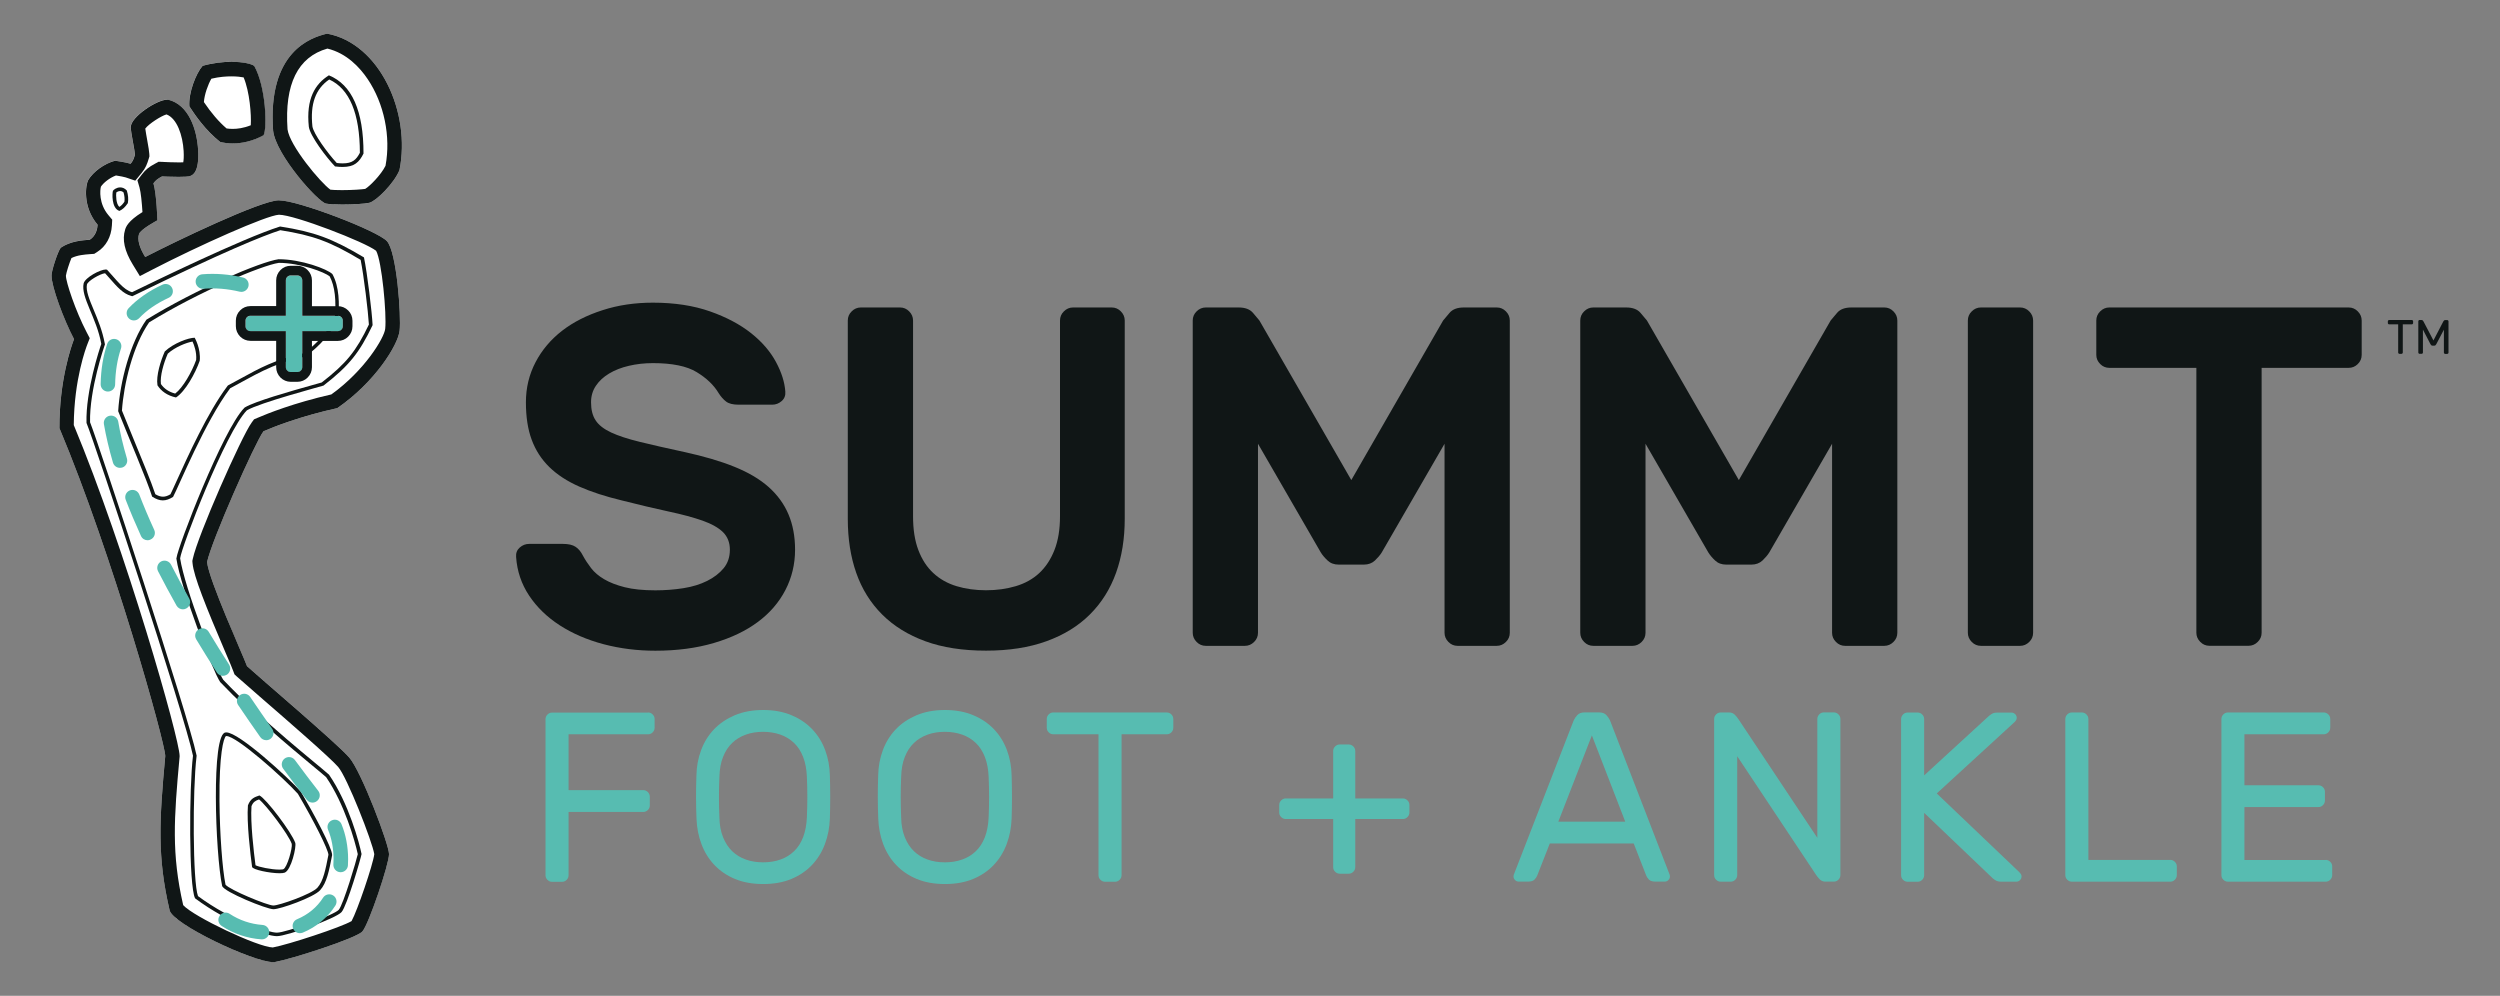 <?xml version="1.0" encoding="utf-8"?>
<!-- Generator: Adobe Illustrator 25.2.3, SVG Export Plug-In . SVG Version: 6.00 Build 0)  -->
<svg version="1.1" id="Layer_1" xmlns="http://www.w3.org/2000/svg" xmlns:xlink="http://www.w3.org/1999/xlink" x="0px" y="0px"
	 viewBox="0 0 385 153.35" style="enable-background:new 0 0 385 153.35;" xml:space="preserve">
<rect x="0" y="0" width="385" height="153.35" fill="#808080" stroke="none"/>
<style type="text/css">
	.st0{fill:#FFFFFF;}
	.st1{fill:#101616;}
	.st2{fill:#57BCB1;}
</style>
<g>
	<g>
		<g>
			<g>
				<g>
					<path class="st0" d="M42.35,148.14c-2.45,0.43-15.71-5.73-16.23-7.97c-1.91-8.24-1.59-13.76-0.67-23.75
						c-0.01-1.99-8.07-30.9-16.3-50.5c-0.02-7.42,1.84-12.67,2.25-13.7c-1.61-3.09-3.48-8.11-3.46-9.79
						c-0.04-0.63,0.91-3.61,1.41-4.29c1.54-1.05,3.4-1.15,4.46-1.23c0.99-0.62,1.18-1.76,1.21-2.31c-2.39-2.82-1.82-6.24-1.44-6.89
						c0.77-1.29,2.5-2.53,4.13-2.97c0,0,1.73,0.25,2.39,0.47c0.36-0.44,0.47-0.72,0.68-1.4c-0.04-0.69-0.67-3.53-0.65-4.27
						c0.05-1.68,4.48-4.47,5.8-4.18c3.1,0.77,4.39,4.51,4.58,7.75c0.2,3.48-0.87,3.87-1.23,4c-0.69,0.25-4,0.07-4.33,0.06
						c-0.71,0.38-0.96,0.59-1.32,1.06c0.49,1.67,0.61,5.7,0.61,5.7s-2.6,1.38-2.83,2.11c-0.27,0.87,0.05,2.06,0.95,3.54
						c4.7-2.43,17.69-8.68,20.54-8.73c2.85-0.06,15.13,4.65,16.67,6.27c1.54,1.62,2.22,11.55,1.97,13.8
						c-0.25,2.24-3.82,7.94-9.59,11.93c-5.7,1.26-9.77,2.87-11.38,3.57c-1.34,1.84-7.98,16.8-8.68,20.13
						c0.25,2.74,5.55,14.42,6.15,16.04c1.85,1.69,13.9,11.92,15.76,14.09c1.86,2.17,6.1,13.35,6.11,14.85
						c0.01,1.5-3.14,10.81-4.09,11.9C54.86,144.51,44.8,147.72,42.35,148.14z M10.9,39.57L10.9,39.57L10.9,39.57z"/>
					<path class="st1" d="M25.64,17.62c1.63,0.62,2.5,3.23,2.64,5.63c0.05,0.9,0,1.44-0.06,1.75c-0.17,0.01-0.4,0.01-0.7,0.01
						c-0.93,0-1.95-0.05-2.34-0.07l-0.14-0.01l-0.61-0.02l-0.54,0.29c-0.98,0.52-1.47,0.93-2.04,1.67l-0.69,0.9l0.32,1.09
						c0.22,0.75,0.37,2.41,0.46,3.8c-2.26,1.4-2.54,2.29-2.67,2.7c-0.48,1.53-0.1,3.29,1.18,5.38l1.09,1.78l1.85-0.96
						c7.33-3.79,17.69-8.41,19.57-8.49c2.38,0,13.29,4.22,14.96,5.55c0.88,1.56,1.65,9.79,1.4,12.03c-0.15,1.38-3.15,6.4-8.29,10.09
						c-5.79,1.32-9.85,2.95-11.35,3.6l-0.56,0.24l-0.36,0.49c-1.59,2.18-8.31,17.41-9.07,20.99l-0.07,0.33l0.03,0.34
						c0.18,2.01,2.03,6.63,5.15,13.93c0.54,1.25,1,2.33,1.12,2.68l0.19,0.51l0.4,0.37c0.56,0.51,1.96,1.73,3.74,3.27
						c3.97,3.44,10.62,9.21,11.83,10.62c1.39,1.62,5.25,11.49,5.56,13.43c-0.19,1.6-2.62,8.73-3.5,10.31
						c-1.66,0.97-9.7,3.61-12.13,4.06c-2.31-0.05-12.24-4.76-13.8-6.52c-1.81-7.93-1.43-13.29-0.56-22.77l0.01-0.11l0-0.11
						c-0.01-2.58-8.29-31.72-16.3-50.94c0.05-7.04,1.88-11.89,2.09-12.43l0.37-0.95l-0.47-0.9c-1.72-3.29-3.21-7.77-3.2-8.73l0-0.01
						c0.07-0.52,0.54-1.97,0.85-2.7c0.93-0.46,2.05-0.54,2.82-0.6l0.13-0.01l0.56-0.04l0.47-0.3c1.33-0.83,2.15-2.32,2.25-4.06
						l0.05-0.9l-0.58-0.69c-1.51-1.78-1.3-3.89-1.16-4.4c0.4-0.6,1.33-1.35,2.32-1.72c0.66,0.11,1.3,0.23,1.5,0.3l1.47,0.5
						l0.98-1.19c0.63-0.77,0.85-1.39,1.09-2.18l0.11-0.37l-0.02-0.39c-0.02-0.42-0.13-1.02-0.31-2.04c-0.1-0.55-0.25-1.4-0.31-1.85
						C22.91,19.08,24.79,17.86,25.64,17.62 M25.73,15.35c-1.52,0-5.54,2.6-5.59,4.2c-0.02,0.74,0.61,3.58,0.65,4.27
						c-0.21,0.68-0.32,0.97-0.68,1.4c-0.66-0.23-2.39-0.47-2.39-0.47c-1.63,0.43-3.36,1.68-4.13,2.97
						c-0.38,0.65-0.95,4.07,1.44,6.89c-0.03,0.55-0.22,1.68-1.21,2.31C12.75,37,10.9,37.1,9.35,38.15c-0.5,0.68-1.45,3.66-1.41,4.29
						c-0.02,1.67,1.84,6.7,3.46,9.79c-0.4,1.02-2.27,6.28-2.25,13.7c8.23,19.6,16.29,48.51,16.3,50.5
						c-0.92,9.99-1.25,15.51,0.67,23.75c0.5,2.16,12.91,7.99,15.95,7.99c0.1,0,0.2-0.01,0.28-0.02c2.45-0.43,12.52-3.63,13.47-4.72
						c0.96-1.09,4.11-10.4,4.09-11.9c-0.01-1.5-4.25-12.69-6.11-14.85c-1.86-2.17-13.91-12.39-15.76-14.09
						c-0.59-1.62-5.9-13.3-6.15-16.04c0.71-3.33,7.34-18.29,8.68-20.13c1.61-0.7,5.68-2.31,11.38-3.57
						c5.78-3.99,9.34-9.69,9.59-11.93s-0.43-12.18-1.97-13.8c-1.53-1.61-13.67-6.27-16.62-6.27c-0.02,0-0.04,0-0.05,0
						c-2.85,0.06-15.85,6.31-20.54,8.73c-0.91-1.49-1.23-2.68-0.95-3.54c0.23-0.73,2.83-2.11,2.83-2.11s-0.12-4.03-0.61-5.7
						c0.36-0.47,0.61-0.68,1.32-1.06c0.19,0.01,1.44,0.07,2.56,0.07c0.77,0,1.49-0.03,1.77-0.13c0.35-0.13,1.43-0.52,1.23-4
						c-0.19-3.24-1.48-6.98-4.58-7.75C25.87,15.36,25.8,15.35,25.73,15.35L25.73,15.35z M10.9,39.57L10.9,39.57L10.9,39.57
						L10.9,39.57z"/>
				</g>
				<g>
					<path class="st0" d="M50.19,31.35c-1.22-0.27-7.7-7.46-8.13-11.23c-0.88-12.2,5.86-14.36,8.31-14.94
						c8.1,1.5,12.94,12.17,11.15,21.02c-0.86,2.07-3.58,4.76-4.64,5.03S51.41,31.62,50.19,31.35z"/>
					<path class="st1" d="M50.42,7.48c2.98,0.72,5.01,2.93,6.2,4.7c2.54,3.77,3.59,8.86,2.75,13.35c-0.66,1.36-2.44,3.17-3.13,3.56
						c-0.49,0.08-1.95,0.19-3.56,0.19c-0.92,0-1.49-0.03-1.8-0.07c-1.58-1.14-6.27-6.78-6.6-9.29C43.8,12.96,45.86,8.78,50.42,7.48
						 M50.37,5.18c-2.46,0.58-9.19,2.74-8.31,14.94c0.43,3.77,6.91,10.97,8.13,11.23c0.48,0.1,1.44,0.15,2.5,0.15
						c1.65,0,3.54-0.11,4.19-0.27c1.06-0.27,3.78-2.96,4.64-5.03C63.31,17.35,58.47,6.68,50.37,5.18L50.37,5.18z"/>
				</g>
				<g>
					<path class="st0" d="M33.88,21.85c-2.23-1.76-3.86-4.11-4.73-5.47c-0.15-2.09,1.03-5.1,2.04-6.24c3.7-1.06,7.21-0.56,7.94,0
						c1.81,3.2,2.02,9.59,1.44,10.68C37.86,22.32,35.28,22.22,33.88,21.85z"/>
					<path class="st1" d="M35.64,11.76L35.64,11.76c0.82,0,1.47,0.08,1.88,0.16c0.93,2.22,1.2,5.75,1.1,7.37
						c-1.11,0.45-2.09,0.56-2.78,0.56c-0.38,0-0.7-0.03-0.95-0.07c-1.19-1.02-2.36-2.38-3.49-4.06c0.08-1.18,0.64-2.72,1.15-3.6
						C33.79,11.82,34.89,11.76,35.64,11.76 M35.64,9.52c-1.31,0-2.86,0.17-4.44,0.62c-1.01,1.14-2.19,4.15-2.04,6.24
						c0.87,1.35,2.5,3.71,4.73,5.47c0.51,0.14,1.18,0.24,1.95,0.24c1.35,0,3.02-0.31,4.75-1.26c0.58-1.09,0.37-7.48-1.44-10.68
						C38.72,9.82,37.39,9.52,35.64,9.52L35.64,9.52z"/>
				</g>
				<path class="st1" d="M18.51,29.42c0.19,0,0.36,0.07,0.52,0.22c0.15,0.54,0.19,0.99,0.13,1.43c-0.29,0.42-0.53,0.64-0.77,0.79
					c-0.54-0.42-0.54-1.85-0.48-2.21C17.99,29.57,18.23,29.42,18.51,29.42 M18.51,28.86c-0.58,0-1.05,0.38-1.12,0.54
					c-0.1,0.25-0.27,2.68,1,3.08c0.48-0.22,0.86-0.55,1.3-1.2c0.11-0.63,0.05-1.24-0.16-1.94C19.2,28.98,18.84,28.86,18.51,28.86
					L18.51,28.86z"/>
				<path class="st1" d="M43.17,35.45c5.06,0.8,7.67,1.76,12.37,4.57c0.49,2.43,1.16,8.02,1.27,9.96c-1.97,4.12-3.49,5.99-7.26,8.92
					c-0.16,0.05-0.46,0.13-0.86,0.24c-4.31,1.2-9.45,2.69-10.96,3.59l-0.06,0.04l-0.05,0.05c-3.3,3.35-10.24,21.38-10.44,23.12
					L27.16,86l0.01,0.07c0.64,4.4,5.58,17.27,6.73,18.95l0.03,0.04l0.03,0.03c4.93,5.17,10.65,9.9,14.06,12.74
					c0.96,0.79,1.72,1.42,2.21,1.86c2.82,4.13,4.44,9.85,4.87,11.85c-0.22,1.01-2.23,7.76-2.93,8.57c-0.69,0.79-8.08,3.52-9.53,3.52
					c-1.26,0-6.87-1.73-12.15-5.63c-0.81-2.1-0.85-16.35-0.22-21.53l0.01-0.09l-0.02-0.09c-1.26-6.15-14.98-47.72-16.39-51.26
					c-0.12-5.06,2.22-11.79,2.24-11.85l0.05-0.14l-0.03-0.15c-0.35-1.92-1.05-3.62-1.68-5.12c-0.68-1.62-1.26-3.02-1.06-3.96
					c0.16-0.57,2.04-1.65,2.79-1.73c0.27,0.29,0.52,0.58,0.77,0.86c1.08,1.23,2.01,2.29,3.22,2.62l0.2,0.06l0.19-0.09l0.21-0.1
					C34.46,38.75,40.5,36.31,43.17,35.45 M43.13,34.88c-5.87,1.86-19.8,8.67-22.79,10.12c-1.34-0.36-2.43-1.93-3.86-3.47
					c-0.05-0.02-0.11-0.03-0.18-0.03c-0.86,0-3.17,1.22-3.42,2.14c-0.46,2.12,1.99,5.27,2.72,9.33c-0.25,0.68-2.42,7.24-2.28,12.16
					c1.27,3.01,15.15,45.1,16.4,51.25c-0.6,4.92-0.65,20.07,0.32,21.96c5.23,3.91,11.04,5.83,12.6,5.83c1.56,0,9.11-2.74,9.96-3.71
					c0.85-0.98,3.01-8.41,3.08-8.94c-0.33-1.64-1.95-7.77-5.01-12.22c-2.17-1.92-9.93-7.94-16.29-14.61
					c-1.04-1.52-5.99-14.23-6.64-18.71c0.19-1.71,7.04-19.51,10.28-22.79c1.98-1.17,11.17-3.61,11.8-3.81
					c3.91-3.04,5.52-5.02,7.56-9.31c-0.09-1.95-0.83-8.09-1.33-10.43C51.11,36.7,48.38,35.7,43.13,34.88L43.13,34.88z"/>
				<path class="st1" d="M42.94,40.48c3.35,0.01,7.06,1.44,7.83,2.08c0.8,1.5,1.05,3.71,0.77,6.58c-1.43,2.6-3.85,4.71-4.85,5.28
					c-4.23,0.91-6.82,2.33-9.56,3.84c-0.62,0.34-1.26,0.69-1.92,1.04l-0.11,0.06l-0.08,0.1c-3.02,4-6.12,10.86-7.79,14.54
					c-0.43,0.94-0.77,1.71-0.98,2.12c-0.44,0.26-0.8,0.37-1.15,0.37c-0.36,0-0.74-0.12-1.18-0.38c-0.61-1.84-2.08-5.42-3.39-8.59
					c-0.66-1.6-1.28-3.12-1.75-4.29c0.27-4.06,1.68-9.98,4.18-13.58C30.61,44.94,40.29,40.87,42.94,40.48 M42.9,39.92
					c-2.76,0.38-12.77,4.64-20.35,9.31c-2.48,3.52-4.07,9.5-4.35,14.09c1.42,3.6,4.41,10.53,5.23,13.16
					c0.62,0.4,1.15,0.58,1.65,0.58c0.53,0,1.03-0.2,1.57-0.53c0.89-1.66,4.93-11.6,8.79-16.73c3.57-1.87,6.25-3.75,11.42-4.85
					c1.17-0.63,3.74-2.94,5.2-5.64c0.26-2.54,0.18-5.2-0.87-7.1C50.43,41.45,46.43,39.92,42.9,39.92L42.9,39.92z"/>
				<path class="st1" d="M34.86,113.35c1.58,0,8.73,6.36,11.01,8.89c2.51,4.27,4.64,8.51,4.71,9.39c-0.44,2.27-0.79,4.07-1.7,5.08
					c-0.9,0.99-5.89,2.74-6.78,2.74c-0.91,0-6.75-2.42-7.37-3.21c-0.49-2.38-0.89-7.89-0.93-12.88c-0.06-7.22,0.62-9.69,1-10.01
					l0.03,0L34.86,113.35 M34.86,112.79c-0.03,0-0.07,0-0.1,0.01c0,0,0,0,0,0c-2.26,0-1.6,18.72-0.55,23.64
					c0.28,0.91,6.85,3.58,7.9,3.58c1.05,0,6.18-1.81,7.19-2.93c1.01-1.12,1.37-2.92,1.85-5.41c0-1.13-2.87-6.46-4.82-9.77
					C44.38,119.74,36.82,112.79,34.86,112.79L34.86,112.79z"/>
				<path class="st1" d="M29.65,52.6c0.24,0.52,0.66,1.63,0.56,2.83c-0.67,1.87-2.04,4.28-3.23,5.18c-0.96-0.25-1.7-0.74-2.2-1.47
					c-0.15-1.23,0.41-3.2,1.06-4.68C26.98,53.43,28.74,52.75,29.65,52.6 M29.98,52.01c-0.94,0-3.24,0.83-4.6,2.11
					c-0.63,1.42-1.37,3.73-1.13,5.22c0.57,0.89,1.5,1.58,2.85,1.87c1.42-0.9,2.99-3.73,3.66-5.66
					C30.95,53.67,29.98,52.01,29.98,52.01L29.98,52.01z"/>
				<path class="st1" d="M39.89,123.11c1.05,0.8,4.54,5.38,5.04,6.85c0.13,0.62-0.71,3.67-1.3,3.9c-0.02,0.01-0.17,0.06-0.58,0.06
					c-1.31,0-3.2-0.41-3.7-0.67c-0.27-2.03-0.8-6.57-0.62-9.1C39,123.49,39.32,123.32,39.89,123.11 M39.95,122.5
					c-0.78,0.27-1.36,0.46-1.77,1.53c-0.21,2.64,0.38,7.51,0.64,9.47c0.06,0.43,2.74,0.98,4.23,0.98c0.34,0,0.62-0.03,0.79-0.09
					c1.01-0.39,1.83-3.99,1.63-4.59C44.9,128.16,40.94,122.93,39.95,122.5L39.95,122.5z"/>
				<path class="st1" d="M50.7,12.24c3.12,1.43,4.71,5.23,4.72,11.29c-0.56,1.08-1.15,1.63-2.65,1.63c-0.27,0-0.58-0.02-0.91-0.06
					c-1.44-1.55-3.58-4.49-3.75-5.64C47.75,16.01,48.58,13.7,50.7,12.24 M50.65,11.6c-2.12,1.33-3.54,3.6-3.09,7.92
					c0.2,1.44,2.7,4.71,4.03,6.11c0.44,0.06,0.83,0.08,1.18,0.08c1.78,0,2.55-0.72,3.21-2.06C55.99,17.09,54.2,13.04,50.65,11.6
					L50.65,11.6z"/>
			</g>
		</g>
		<path class="st2" d="M40.34,144.66c-0.03,0-0.05,0-0.08,0c-2.19-0.15-4.31-0.87-6.13-2.07c-0.52-0.34-0.66-1.04-0.31-1.55
			c0.34-0.52,1.04-0.66,1.55-0.31c1.5,0.99,3.24,1.58,5.05,1.71c0.62,0.04,1.08,0.58,1.04,1.19
			C41.42,144.21,40.92,144.66,40.34,144.66z M46.18,143.71c-0.44,0-0.85-0.26-1.03-0.69c-0.24-0.57,0.03-1.23,0.6-1.46
			c1.7-0.71,3.05-1.83,4.01-3.32c0.33-0.52,1.03-0.67,1.55-0.34c0.52,0.33,0.67,1.03,0.34,1.55c-1.21,1.88-2.9,3.29-5.03,4.18
			C46.47,143.68,46.32,143.71,46.18,143.71z M52.46,134.32c-0.02,0-0.05,0-0.07,0c-0.62-0.04-1.08-0.57-1.05-1.19
			c0.02-0.28,0.03-0.55,0.03-0.83c0-1.6-0.3-3.2-0.85-4.52c-0.24-0.57,0.03-1.23,0.61-1.46c0.57-0.24,1.23,0.03,1.46,0.61
			c0.66,1.58,1.02,3.49,1.02,5.38c0,0.32-0.01,0.65-0.03,0.97C53.54,133.86,53.05,134.32,52.46,134.32z M48.12,123.6
			c-0.33,0-0.66-0.15-0.88-0.43c-1.18-1.51-2.4-3.13-3.63-4.79c-0.37-0.5-0.26-1.2,0.23-1.57c0.5-0.37,1.2-0.26,1.57,0.23
			c1.22,1.65,2.43,3.25,3.6,4.75c0.38,0.49,0.29,1.19-0.2,1.57C48.6,123.53,48.36,123.6,48.12,123.6z M41.01,113.99
			c-0.35,0-0.7-0.16-0.92-0.47c-1.16-1.63-2.3-3.3-3.41-4.94c-0.35-0.51-0.21-1.21,0.3-1.55c0.51-0.35,1.21-0.21,1.55,0.3
			c1.1,1.63,2.24,3.28,3.38,4.9c0.36,0.5,0.24,1.2-0.27,1.56C41.45,113.93,41.23,113.99,41.01,113.99z M34.33,104.08
			c-0.37,0-0.73-0.18-0.94-0.52c-1.09-1.71-2.16-3.42-3.17-5.1c-0.32-0.53-0.15-1.22,0.38-1.54c0.53-0.32,1.22-0.15,1.54,0.38
			c1,1.66,2.06,3.36,3.14,5.05c0.33,0.52,0.18,1.21-0.34,1.55C34.74,104.02,34.53,104.08,34.33,104.08z M28.17,93.84
			c-0.39,0-0.77-0.21-0.98-0.57c-1.01-1.8-1.97-3.58-2.85-5.3c-0.28-0.55-0.07-1.22,0.48-1.51c0.55-0.28,1.22-0.06,1.51,0.48
			c0.87,1.7,1.82,3.45,2.81,5.23c0.3,0.54,0.11,1.22-0.43,1.52C28.54,93.79,28.35,93.84,28.17,93.84z M22.73,83.2
			c-0.43,0-0.83-0.24-1.02-0.66c-0.87-1.91-1.66-3.78-2.35-5.57c-0.22-0.58,0.06-1.22,0.64-1.45c0.58-0.22,1.22,0.06,1.45,0.64
			c0.67,1.74,1.44,3.57,2.3,5.44c0.26,0.56,0.01,1.23-0.55,1.48C23.04,83.17,22.88,83.2,22.73,83.2z M18.47,72.05
			c-0.48,0-0.93-0.32-1.07-0.8c-0.61-2.08-1.08-4.08-1.4-5.94c-0.1-0.61,0.31-1.19,0.92-1.29c0.61-0.1,1.19,0.31,1.29,0.92
			c0.3,1.78,0.75,3.69,1.34,5.68c0.17,0.59-0.16,1.22-0.76,1.39C18.68,72.03,18.58,72.05,18.47,72.05z M16.62,60.3
			c-0.01,0-0.01,0-0.02,0c-0.62-0.01-1.11-0.52-1.1-1.14c0.04-2.27,0.39-4.36,1.01-6.21c0.2-0.59,0.83-0.9,1.42-0.7
			c0.59,0.2,0.9,0.84,0.7,1.42c-0.55,1.63-0.86,3.49-0.9,5.53C17.73,59.81,17.23,60.3,16.62,60.3z M20.62,49.35
			c-0.28,0-0.56-0.1-0.77-0.31c-0.45-0.43-0.46-1.14-0.04-1.58c0.68-0.72,1.46-1.38,2.31-1.97c0.91-0.64,1.89-1.19,2.92-1.66
			c0.56-0.25,1.23-0.01,1.48,0.56c0.26,0.56,0.01,1.23-0.56,1.48c-0.9,0.41-1.76,0.9-2.56,1.45c-0.72,0.5-1.39,1.07-1.97,1.68
			C21.21,49.23,20.91,49.35,20.62,49.35z M37.17,44.95c-0.09,0-0.17-0.01-0.26-0.03c-1.87-0.45-3.76-0.6-5.57-0.45
			c-0.62,0.05-1.16-0.41-1.21-1.02c-0.05-0.62,0.41-1.16,1.02-1.21c2.05-0.17,4.18,0,6.28,0.5c0.6,0.14,0.97,0.75,0.83,1.35
			C38.13,44.61,37.67,44.95,37.17,44.95z"/>
		<g>
			<path class="st2" d="M46.55,51.01v5.55c0,0.21-0.07,0.38-0.22,0.53c-0.15,0.15-0.32,0.22-0.53,0.22h-1.03
				c-0.2,0-0.38-0.07-0.53-0.22c-0.15-0.15-0.22-0.32-0.22-0.53v-5.55h-5.46c-0.2,0-0.38-0.07-0.53-0.22
				c-0.15-0.15-0.22-0.32-0.22-0.53v-0.86c0-0.2,0.07-0.38,0.22-0.53c0.15-0.15,0.32-0.22,0.53-0.22h5.46v-5.46
				c0-0.2,0.07-0.38,0.22-0.53c0.15-0.15,0.32-0.22,0.53-0.22h1.03c0.2,0,0.38,0.07,0.53,0.22c0.15,0.15,0.22,0.33,0.22,0.53v5.46
				h5.49c0.2,0,0.38,0.07,0.53,0.22c0.15,0.15,0.22,0.33,0.22,0.53v0.86c0,0.21-0.07,0.38-0.22,0.53c-0.15,0.15-0.33,0.22-0.53,0.22
				H46.55z"/>
			<path class="st1" d="M45.8,42.42c0.2,0,0.38,0.07,0.53,0.22c0.15,0.15,0.22,0.33,0.22,0.53v5.46h5.49c0.2,0,0.38,0.07,0.53,0.22
				c0.15,0.15,0.22,0.33,0.22,0.53v0.86c0,0.21-0.07,0.38-0.22,0.53c-0.15,0.15-0.33,0.22-0.53,0.22h-5.49v5.55
				c0,0.21-0.07,0.38-0.22,0.53c-0.15,0.15-0.32,0.22-0.53,0.22h-1.03c-0.2,0-0.38-0.07-0.53-0.22c-0.15-0.15-0.22-0.32-0.22-0.53
				v-5.55h-5.46c-0.2,0-0.38-0.07-0.53-0.22c-0.15-0.15-0.22-0.32-0.22-0.53v-0.86c0-0.2,0.07-0.38,0.22-0.53
				c0.15-0.15,0.33-0.22,0.53-0.22h5.46v-5.46c0-0.2,0.07-0.38,0.22-0.53c0.15-0.15,0.32-0.22,0.53-0.22H45.8 M45.8,40.93h-1.03
				c-0.6,0-1.16,0.23-1.58,0.66c-0.42,0.42-0.66,0.99-0.66,1.58v3.97h-3.97c-0.6,0-1.16,0.23-1.58,0.66
				c-0.43,0.42-0.66,0.99-0.66,1.58v0.86c0,0.6,0.24,1.16,0.66,1.59c0.42,0.42,0.99,0.66,1.58,0.66h3.97v4.06
				c0,0.6,0.24,1.16,0.66,1.59c0.42,0.42,0.99,0.66,1.58,0.66h1.03c0.6,0,1.16-0.23,1.58-0.66c0.43-0.43,0.66-0.99,0.66-1.59V52.5h4
				c0.59,0,1.16-0.23,1.58-0.66c0.43-0.43,0.66-0.99,0.66-1.59v-0.86c0-0.6-0.23-1.16-0.66-1.58c-0.43-0.43-0.99-0.66-1.58-0.66h-4
				v-3.97c0-0.6-0.23-1.16-0.66-1.58C46.96,41.16,46.39,40.93,45.8,40.93L45.8,40.93z"/>
		</g>
	</g>
	<g>
		<g>
			<path class="st1" d="M100.55,46.61c3.32,0,6.25,0.45,8.78,1.34c2.53,0.89,4.64,2.01,6.33,3.35c1.69,1.34,2.96,2.82,3.83,4.43
				c0.87,1.61,1.35,3.14,1.45,4.58c0.05,0.6-0.14,1.08-0.56,1.45c-0.42,0.37-0.91,0.56-1.45,0.56h-5.21c-0.84,0-1.48-0.16-1.9-0.48
				c-0.42-0.32-0.81-0.76-1.15-1.3c-0.74-1.24-1.87-2.32-3.39-3.24c-1.51-0.92-3.76-1.38-6.74-1.38c-1.29,0-2.52,0.14-3.68,0.41
				c-1.17,0.27-2.18,0.67-3.05,1.19c-0.87,0.52-1.55,1.15-2.05,1.9c-0.5,0.75-0.74,1.59-0.74,2.53c0,1.14,0.23,2.07,0.71,2.79
				c0.47,0.72,1.27,1.34,2.38,1.86c1.12,0.52,2.59,1,4.43,1.45c1.84,0.45,4.12,0.97,6.85,1.56c2.98,0.65,5.55,1.4,7.7,2.27
				c2.16,0.87,3.92,1.91,5.29,3.13c1.36,1.22,2.38,2.62,3.05,4.21c0.67,1.59,1.01,3.4,1.01,5.43c0,2.23-0.5,4.31-1.49,6.22
				c-0.99,1.91-2.41,3.55-4.24,4.91c-1.84,1.37-4.09,2.45-6.77,3.24c-2.68,0.79-5.68,1.19-9.01,1.19c-2.78,0-5.43-0.33-7.97-1
				c-2.53-0.67-4.78-1.64-6.74-2.9c-1.96-1.27-3.54-2.79-4.73-4.58c-1.19-1.79-1.86-3.77-2.01-5.96c-0.05-0.6,0.14-1.08,0.56-1.45
				c0.42-0.37,0.9-0.56,1.45-0.56h5.21c0.84,0,1.49,0.15,1.94,0.45c0.45,0.3,0.82,0.74,1.12,1.34c0.35,0.65,0.77,1.29,1.27,1.94
				c0.5,0.65,1.17,1.22,2.01,1.71c0.84,0.5,1.9,0.91,3.16,1.23c1.27,0.32,2.84,0.48,4.73,0.48c1.49,0,2.93-0.11,4.32-0.33
				c1.39-0.22,2.61-0.6,3.65-1.12c1.04-0.52,1.89-1.17,2.53-1.94c0.64-0.77,0.97-1.72,0.97-2.87c0-1.09-0.35-1.98-1.04-2.68
				c-0.7-0.69-1.75-1.29-3.16-1.79c-1.41-0.49-3.16-0.97-5.25-1.41c-2.08-0.45-4.49-1.02-7.22-1.71c-2.48-0.6-4.65-1.3-6.51-2.12
				c-1.86-0.82-3.4-1.82-4.62-3.01c-1.22-1.19-2.12-2.59-2.72-4.21c-0.6-1.61-0.89-3.54-0.89-5.77c0-2.23,0.5-4.29,1.49-6.18
				c0.99-1.89,2.36-3.5,4.09-4.84c1.74-1.34,3.81-2.39,6.22-3.16C95.18,46.99,97.77,46.61,100.55,46.61z"/>
			<path class="st1" d="M171.2,47.35c0.55,0,1.02,0.2,1.41,0.6c0.4,0.4,0.6,0.87,0.6,1.41v30.52c0,3.08-0.45,5.86-1.34,8.34
				c-0.89,2.48-2.23,4.62-4.02,6.4c-1.79,1.79-4.02,3.16-6.7,4.13c-2.68,0.97-5.78,1.45-9.31,1.45c-3.57,0-6.69-0.48-9.34-1.45
				c-2.66-0.97-4.88-2.35-6.66-4.13c-1.79-1.79-3.11-3.92-3.98-6.4c-0.87-2.48-1.3-5.26-1.3-8.34V49.36c0-0.55,0.2-1.02,0.6-1.41
				c0.4-0.4,0.87-0.6,1.41-0.6h6.03c0.55,0,1.02,0.2,1.41,0.6c0.4,0.4,0.6,0.87,0.6,1.41v30.15c0,2.04,0.27,3.77,0.82,5.21
				c0.55,1.44,1.31,2.62,2.31,3.54c0.99,0.92,2.18,1.59,3.57,2.01c1.39,0.42,2.9,0.63,4.54,0.63c1.64,0,3.16-0.21,4.58-0.63
				c1.41-0.42,2.62-1.09,3.61-2.01c0.99-0.92,1.77-2.1,2.34-3.54c0.57-1.44,0.86-3.18,0.86-5.21V49.36c0-0.55,0.2-1.02,0.6-1.41
				c0.4-0.4,0.87-0.6,1.41-0.6H171.2z"/>
			<path class="st1" d="M208.1,73.93l14.14-24.57c0.2-0.25,0.53-0.64,1-1.19c0.47-0.55,1.2-0.82,2.2-0.82h5.06
				c0.55,0,1.02,0.2,1.41,0.6c0.4,0.4,0.6,0.87,0.6,1.41v48.09c0,0.55-0.2,1.02-0.6,1.41c-0.4,0.4-0.87,0.6-1.41,0.6h-6.03
				c-0.55,0-1.02-0.2-1.41-0.6c-0.4-0.4-0.6-0.87-0.6-1.41V68.34l-9.68,16.75c-0.25,0.4-0.6,0.81-1.04,1.23
				c-0.45,0.42-1.02,0.63-1.71,0.63h-3.87c-0.7,0-1.27-0.21-1.71-0.63c-0.45-0.42-0.79-0.83-1.04-1.23l-9.68-16.75v29.11
				c0,0.55-0.2,1.02-0.6,1.41c-0.4,0.4-0.87,0.6-1.41,0.6h-6.03c-0.55,0-1.02-0.2-1.41-0.6c-0.4-0.4-0.6-0.87-0.6-1.41V49.36
				c0-0.55,0.2-1.02,0.6-1.41c0.4-0.4,0.87-0.6,1.41-0.6h5.06c0.99,0,1.72,0.27,2.2,0.82c0.47,0.55,0.81,0.94,1,1.19L208.1,73.93z"
				/>
			<path class="st1" d="M267.78,73.93l14.14-24.57c0.2-0.25,0.53-0.64,1-1.19c0.47-0.55,1.2-0.82,2.2-0.82h5.06
				c0.55,0,1.02,0.2,1.41,0.6c0.4,0.4,0.6,0.87,0.6,1.41v48.09c0,0.55-0.2,1.02-0.6,1.41c-0.4,0.4-0.87,0.6-1.41,0.6h-6.03
				c-0.55,0-1.02-0.2-1.41-0.6c-0.4-0.4-0.6-0.87-0.6-1.41V68.34l-9.68,16.75c-0.25,0.4-0.6,0.81-1.04,1.23
				c-0.45,0.42-1.02,0.63-1.71,0.63h-3.87c-0.7,0-1.27-0.21-1.71-0.63c-0.45-0.42-0.79-0.83-1.04-1.23l-9.68-16.75v29.11
				c0,0.55-0.2,1.02-0.6,1.41c-0.4,0.4-0.87,0.6-1.41,0.6h-6.03c-0.55,0-1.02-0.2-1.41-0.6c-0.4-0.4-0.6-0.87-0.6-1.41V49.36
				c0-0.55,0.2-1.02,0.6-1.41c0.4-0.4,0.87-0.6,1.41-0.6h5.06c0.99,0,1.72,0.27,2.2,0.82c0.47,0.55,0.81,0.94,1,1.19L267.78,73.93z"
				/>
			<path class="st1" d="M305.06,99.46c-0.55,0-1.02-0.2-1.41-0.6c-0.4-0.4-0.6-0.87-0.6-1.41V49.36c0-0.55,0.2-1.02,0.6-1.41
				c0.4-0.4,0.87-0.6,1.41-0.6h6.03c0.55,0,1.02,0.2,1.41,0.6c0.4,0.4,0.6,0.87,0.6,1.41v48.09c0,0.55-0.2,1.02-0.6,1.41
				c-0.4,0.4-0.87,0.6-1.41,0.6H305.06z"/>
			<path class="st1" d="M361.69,47.35c0.55,0,1.02,0.2,1.41,0.6c0.4,0.4,0.6,0.87,0.6,1.41v5.29c0,0.55-0.2,1.02-0.6,1.41
				c-0.4,0.4-0.87,0.59-1.41,0.59h-13.4v40.79c0,0.55-0.2,1.02-0.6,1.41c-0.4,0.4-0.87,0.6-1.41,0.6h-6.03
				c-0.55,0-1.02-0.2-1.41-0.6c-0.4-0.4-0.6-0.87-0.6-1.41V56.65h-13.4c-0.55,0-1.02-0.2-1.41-0.59c-0.4-0.4-0.6-0.87-0.6-1.41
				v-5.29c0-0.55,0.2-1.02,0.6-1.41c0.4-0.4,0.87-0.6,1.41-0.6H361.69z"/>
		</g>
		<g>
			<path class="st2" d="M99.8,109.72c0.27,0,0.51,0.1,0.71,0.3c0.2,0.2,0.3,0.43,0.3,0.71v1.34c0,0.27-0.1,0.51-0.3,0.71
				c-0.2,0.2-0.43,0.3-0.71,0.3H87.56v8.6h11.5c0.27,0,0.51,0.1,0.71,0.3c0.2,0.2,0.3,0.44,0.3,0.71v1.34c0,0.27-0.1,0.51-0.3,0.71
				c-0.2,0.2-0.43,0.3-0.71,0.3h-11.5v9.75c0,0.27-0.1,0.51-0.3,0.71c-0.2,0.2-0.43,0.3-0.71,0.3h-1.53c-0.27,0-0.51-0.1-0.71-0.3
				c-0.2-0.2-0.3-0.43-0.3-0.71v-24.04c0-0.27,0.1-0.51,0.3-0.71c0.2-0.2,0.43-0.3,0.71-0.3H99.8z"/>
			<path class="st2" d="M107.25,119.43c0.02-1.39,0.27-2.7,0.73-3.93c0.46-1.23,1.12-2.29,1.99-3.2c0.87-0.91,1.94-1.62,3.2-2.16
				c1.27-0.53,2.72-0.8,4.36-0.8c1.64,0,3.09,0.27,4.35,0.8c1.27,0.53,2.33,1.25,3.2,2.16c0.87,0.91,1.53,1.97,1.99,3.2
				c0.46,1.23,0.7,2.54,0.73,3.93c0.07,2.21,0.07,4.42,0,6.62c-0.05,1.39-0.3,2.7-0.76,3.93c-0.46,1.23-1.12,2.3-1.99,3.22
				c-0.87,0.92-1.93,1.64-3.18,2.16c-1.25,0.52-2.7,0.78-4.34,0.78c-1.64,0-3.08-0.26-4.34-0.78c-1.25-0.52-2.31-1.24-3.18-2.16
				c-0.87-0.92-1.53-1.99-1.99-3.22c-0.46-1.23-0.71-2.54-0.76-3.93C107.17,123.85,107.17,121.64,107.25,119.43z M124.26,119.62
				c-0.05-1.17-0.24-2.18-0.58-3.05c-0.34-0.87-0.8-1.59-1.4-2.16c-0.6-0.57-1.3-1-2.1-1.28c-0.81-0.28-1.69-0.43-2.66-0.43
				c-0.97,0-1.86,0.14-2.66,0.43c-0.81,0.29-1.51,0.71-2.1,1.28c-0.6,0.57-1.07,1.29-1.41,2.16c-0.35,0.87-0.53,1.89-0.56,3.05
				c-0.05,1.12-0.07,2.16-0.07,3.13c0,0.97,0.02,2.01,0.07,3.13c0.02,1.17,0.21,2.18,0.56,3.05c0.35,0.87,0.82,1.59,1.41,2.16
				c0.6,0.57,1.3,1,2.1,1.28c0.81,0.29,1.69,0.43,2.66,0.43c0.97,0,1.85-0.14,2.66-0.43c0.81-0.28,1.51-0.71,2.1-1.28
				c0.6-0.57,1.06-1.29,1.4-2.16c0.33-0.87,0.53-1.89,0.58-3.05c0.05-1.12,0.07-2.16,0.07-3.13
				C124.33,121.78,124.31,120.73,124.26,119.62z"/>
			<path class="st2" d="M135.24,119.43c0.02-1.39,0.27-2.7,0.73-3.93c0.46-1.23,1.12-2.29,1.99-3.2c0.87-0.91,1.94-1.62,3.2-2.16
				c1.27-0.53,2.72-0.8,4.36-0.8s3.09,0.27,4.35,0.8c1.27,0.53,2.33,1.25,3.2,2.16c0.87,0.91,1.53,1.97,1.99,3.2
				c0.46,1.23,0.7,2.54,0.73,3.93c0.07,2.21,0.07,4.42,0,6.62c-0.05,1.39-0.3,2.7-0.76,3.93c-0.46,1.23-1.12,2.3-1.99,3.22
				c-0.87,0.92-1.93,1.64-3.18,2.16c-1.25,0.52-2.7,0.78-4.34,0.78s-3.08-0.26-4.34-0.78c-1.25-0.52-2.31-1.24-3.18-2.16
				c-0.87-0.92-1.53-1.99-1.99-3.22c-0.46-1.23-0.71-2.54-0.76-3.93C135.16,123.85,135.16,121.64,135.24,119.43z M152.25,119.62
				c-0.05-1.17-0.24-2.18-0.58-3.05c-0.34-0.87-0.8-1.59-1.4-2.16c-0.6-0.57-1.3-1-2.1-1.28c-0.81-0.28-1.69-0.43-2.66-0.43
				s-1.86,0.14-2.66,0.43c-0.81,0.29-1.51,0.71-2.1,1.28c-0.6,0.57-1.07,1.29-1.41,2.16c-0.35,0.87-0.53,1.89-0.56,3.05
				c-0.05,1.12-0.07,2.16-0.07,3.13c0,0.97,0.02,2.01,0.07,3.13c0.02,1.17,0.21,2.18,0.56,3.05c0.35,0.87,0.82,1.59,1.41,2.16
				c0.6,0.57,1.3,1,2.1,1.28c0.81,0.29,1.69,0.43,2.66,0.43s1.85-0.14,2.66-0.43c0.81-0.28,1.51-0.71,2.1-1.28
				c0.6-0.57,1.06-1.29,1.4-2.16c0.33-0.87,0.53-1.89,0.58-3.05c0.05-1.12,0.07-2.16,0.07-3.13
				C152.32,121.78,152.3,120.73,152.25,119.62z"/>
			<path class="st2" d="M179.68,109.72c0.27,0,0.51,0.1,0.71,0.3c0.2,0.2,0.3,0.43,0.3,0.71v1.34c0,0.27-0.1,0.51-0.3,0.71
				c-0.2,0.2-0.43,0.3-0.71,0.3h-6.96v21.7c0,0.27-0.1,0.51-0.3,0.71c-0.2,0.2-0.43,0.3-0.71,0.3h-1.53c-0.27,0-0.51-0.1-0.71-0.3
				c-0.2-0.2-0.3-0.43-0.3-0.71v-21.7h-6.96c-0.27,0-0.51-0.1-0.71-0.3c-0.2-0.2-0.3-0.43-0.3-0.71v-1.34c0-0.27,0.1-0.51,0.3-0.71
				c0.2-0.2,0.43-0.3,0.71-0.3H179.68z"/>
			<path class="st2" d="M208.71,126.13v7.41c0,0.27-0.1,0.51-0.3,0.71c-0.2,0.2-0.43,0.3-0.71,0.3h-1.38c-0.27,0-0.51-0.1-0.71-0.3
				c-0.2-0.2-0.3-0.43-0.3-0.71v-7.41h-7.3c-0.27,0-0.51-0.1-0.71-0.3c-0.2-0.2-0.3-0.43-0.3-0.71v-1.15c0-0.27,0.1-0.51,0.3-0.71
				c0.2-0.2,0.43-0.3,0.71-0.3h7.3v-7.3c0-0.27,0.1-0.51,0.3-0.71c0.2-0.2,0.43-0.3,0.71-0.3h1.38c0.27,0,0.51,0.1,0.71,0.3
				c0.2,0.2,0.3,0.43,0.3,0.71v7.3h7.33c0.27,0,0.51,0.1,0.71,0.3c0.2,0.2,0.3,0.43,0.3,0.71v1.15c0,0.27-0.1,0.51-0.3,0.71
				c-0.2,0.2-0.43,0.3-0.71,0.3H208.71z"/>
			<path class="st2" d="M251.59,129.89h-12.92l-1.94,4.95c-0.07,0.2-0.21,0.4-0.41,0.61c-0.2,0.21-0.55,0.32-1.04,0.32h-1.38
				c-0.22,0-0.42-0.08-0.58-0.24c-0.16-0.16-0.24-0.35-0.24-0.58c0-0.12,0.05-0.3,0.15-0.52l9.12-23.49
				c0.12-0.27,0.31-0.55,0.56-0.82c0.25-0.27,0.62-0.41,1.12-0.41h2.23c0.5,0,0.87,0.14,1.12,0.41c0.25,0.27,0.43,0.55,0.56,0.82
				l9.08,23.49c0.1,0.22,0.15,0.4,0.15,0.52c0,0.22-0.08,0.42-0.24,0.58c-0.16,0.16-0.35,0.24-0.58,0.24h-1.38
				c-0.5,0-0.84-0.11-1.04-0.32c-0.2-0.21-0.33-0.42-0.41-0.61L251.59,129.89z M239.98,126.54h10.31l-5.14-13.29L239.98,126.54z"/>
			<path class="st2" d="M281.11,135.77c-0.35,0-0.64-0.12-0.87-0.35c-0.24-0.24-0.44-0.49-0.61-0.76l-12.1-18.2v18.31
				c0,0.27-0.1,0.51-0.3,0.71c-0.2,0.2-0.43,0.3-0.71,0.3h-1.53c-0.27,0-0.51-0.1-0.71-0.3c-0.2-0.2-0.3-0.43-0.3-0.71v-24.04
				c0-0.27,0.1-0.51,0.3-0.71c0.2-0.2,0.43-0.3,0.71-0.3h1.3c0.35,0,0.64,0.12,0.87,0.35c0.24,0.24,0.44,0.49,0.61,0.76l12.1,18.2
				v-18.31c0-0.27,0.1-0.51,0.3-0.71c0.2-0.2,0.43-0.3,0.71-0.3h1.53c0.27,0,0.51,0.1,0.71,0.3c0.2,0.2,0.3,0.43,0.3,0.71v24.04
				c0,0.27-0.1,0.51-0.3,0.71c-0.2,0.2-0.43,0.3-0.71,0.3H281.11z"/>
			<path class="st2" d="M298.26,122.19l12.69,12.1c0.15,0.15,0.25,0.28,0.3,0.39c0.05,0.11,0.07,0.2,0.07,0.28
				c0,0.22-0.08,0.42-0.24,0.58c-0.16,0.16-0.35,0.24-0.58,0.24h-2.31c-0.35,0-0.63-0.07-0.86-0.2c-0.22-0.14-0.38-0.25-0.48-0.35
				l-10.53-10.05v9.6c0,0.27-0.1,0.51-0.3,0.71c-0.2,0.2-0.43,0.3-0.71,0.3h-1.53c-0.27,0-0.51-0.1-0.71-0.3
				c-0.2-0.2-0.3-0.43-0.3-0.71v-24.04c0-0.27,0.1-0.51,0.3-0.71c0.2-0.2,0.43-0.3,0.71-0.3h1.53c0.27,0,0.51,0.1,0.71,0.3
				c0.2,0.2,0.3,0.43,0.3,0.71v8.67l9.94-9.12c0.1-0.1,0.26-0.22,0.48-0.35c0.22-0.14,0.51-0.2,0.86-0.2h2.16
				c0.22,0,0.41,0.08,0.58,0.24c0.16,0.16,0.24,0.35,0.24,0.58c0,0.07-0.03,0.17-0.07,0.28c-0.05,0.11-0.15,0.24-0.3,0.39
				L298.26,122.19z"/>
			<path class="st2" d="M334.22,132.42c0.27,0,0.51,0.1,0.71,0.3c0.2,0.2,0.3,0.43,0.3,0.71v1.34c0,0.27-0.1,0.51-0.3,0.71
				c-0.2,0.2-0.43,0.3-0.71,0.3h-15.15c-0.27,0-0.51-0.1-0.71-0.3c-0.2-0.2-0.3-0.43-0.3-0.71v-24.04c0-0.27,0.1-0.51,0.3-0.71
				c0.2-0.2,0.43-0.3,0.71-0.3h1.53c0.27,0,0.51,0.1,0.71,0.3c0.2,0.2,0.3,0.43,0.3,0.71v21.7H334.22z"/>
			<path class="st2" d="M358.15,132.42c0.27,0,0.51,0.1,0.71,0.3c0.2,0.2,0.3,0.43,0.3,0.71v1.34c0,0.27-0.1,0.51-0.3,0.71
				c-0.2,0.2-0.43,0.3-0.71,0.3h-15.04c-0.27,0-0.51-0.1-0.71-0.3c-0.2-0.2-0.3-0.43-0.3-0.71v-24.04c0-0.27,0.1-0.51,0.3-0.71
				c0.2-0.2,0.43-0.3,0.71-0.3h14.74c0.27,0,0.51,0.1,0.71,0.3c0.2,0.2,0.3,0.43,0.3,0.71v1.34c0,0.27-0.1,0.51-0.3,0.71
				c-0.2,0.2-0.43,0.3-0.71,0.3h-12.21v7.85h11.39c0.27,0,0.51,0.1,0.71,0.3c0.2,0.2,0.3,0.43,0.3,0.71v1.34
				c0,0.27-0.1,0.51-0.3,0.71c-0.2,0.2-0.43,0.3-0.71,0.3h-11.39v8.15H358.15z"/>
		</g>
	</g>
	<g>
		<path class="st1" d="M371.42,49.28c0.05,0,0.1,0.02,0.14,0.06c0.04,0.04,0.06,0.09,0.06,0.14v0.27c0,0.05-0.02,0.1-0.06,0.14
			c-0.04,0.04-0.09,0.06-0.14,0.06h-1.39v4.34c0,0.05-0.02,0.1-0.06,0.14c-0.04,0.04-0.09,0.06-0.14,0.06h-0.31
			c-0.06,0-0.1-0.02-0.14-0.06c-0.04-0.04-0.06-0.09-0.06-0.14v-4.34h-1.39c-0.05,0-0.1-0.02-0.14-0.06
			c-0.04-0.04-0.06-0.09-0.06-0.14v-0.27c0-0.05,0.02-0.1,0.06-0.14c0.04-0.04,0.09-0.06,0.14-0.06H371.42z"/>
		<path class="st1" d="M374.75,52.43l1.51-2.91c0.03-0.06,0.07-0.11,0.12-0.16c0.05-0.05,0.12-0.07,0.21-0.07h0.28
			c0.05,0,0.1,0.02,0.14,0.06c0.04,0.04,0.06,0.09,0.06,0.14v4.81c0,0.05-0.02,0.1-0.06,0.14c-0.04,0.04-0.09,0.06-0.14,0.06h-0.31
			c-0.05,0-0.1-0.02-0.14-0.06c-0.04-0.04-0.06-0.09-0.06-0.14v-3.53L375.19,53c-0.04,0.07-0.08,0.13-0.13,0.17
			c-0.04,0.04-0.1,0.06-0.18,0.06h-0.28c-0.07,0-0.13-0.02-0.18-0.06c-0.04-0.04-0.09-0.1-0.13-0.17l-1.16-2.24v3.53
			c0,0.05-0.02,0.1-0.06,0.14c-0.04,0.04-0.09,0.06-0.14,0.06h-0.31c-0.05,0-0.1-0.02-0.14-0.06c-0.04-0.04-0.06-0.09-0.06-0.14
			v-4.81c0-0.05,0.02-0.1,0.06-0.14c0.04-0.04,0.09-0.06,0.14-0.06h0.28c0.08,0,0.15,0.02,0.2,0.07c0.05,0.05,0.09,0.1,0.12,0.16
			L374.75,52.43z"/>
	</g>
</g>
</svg>
